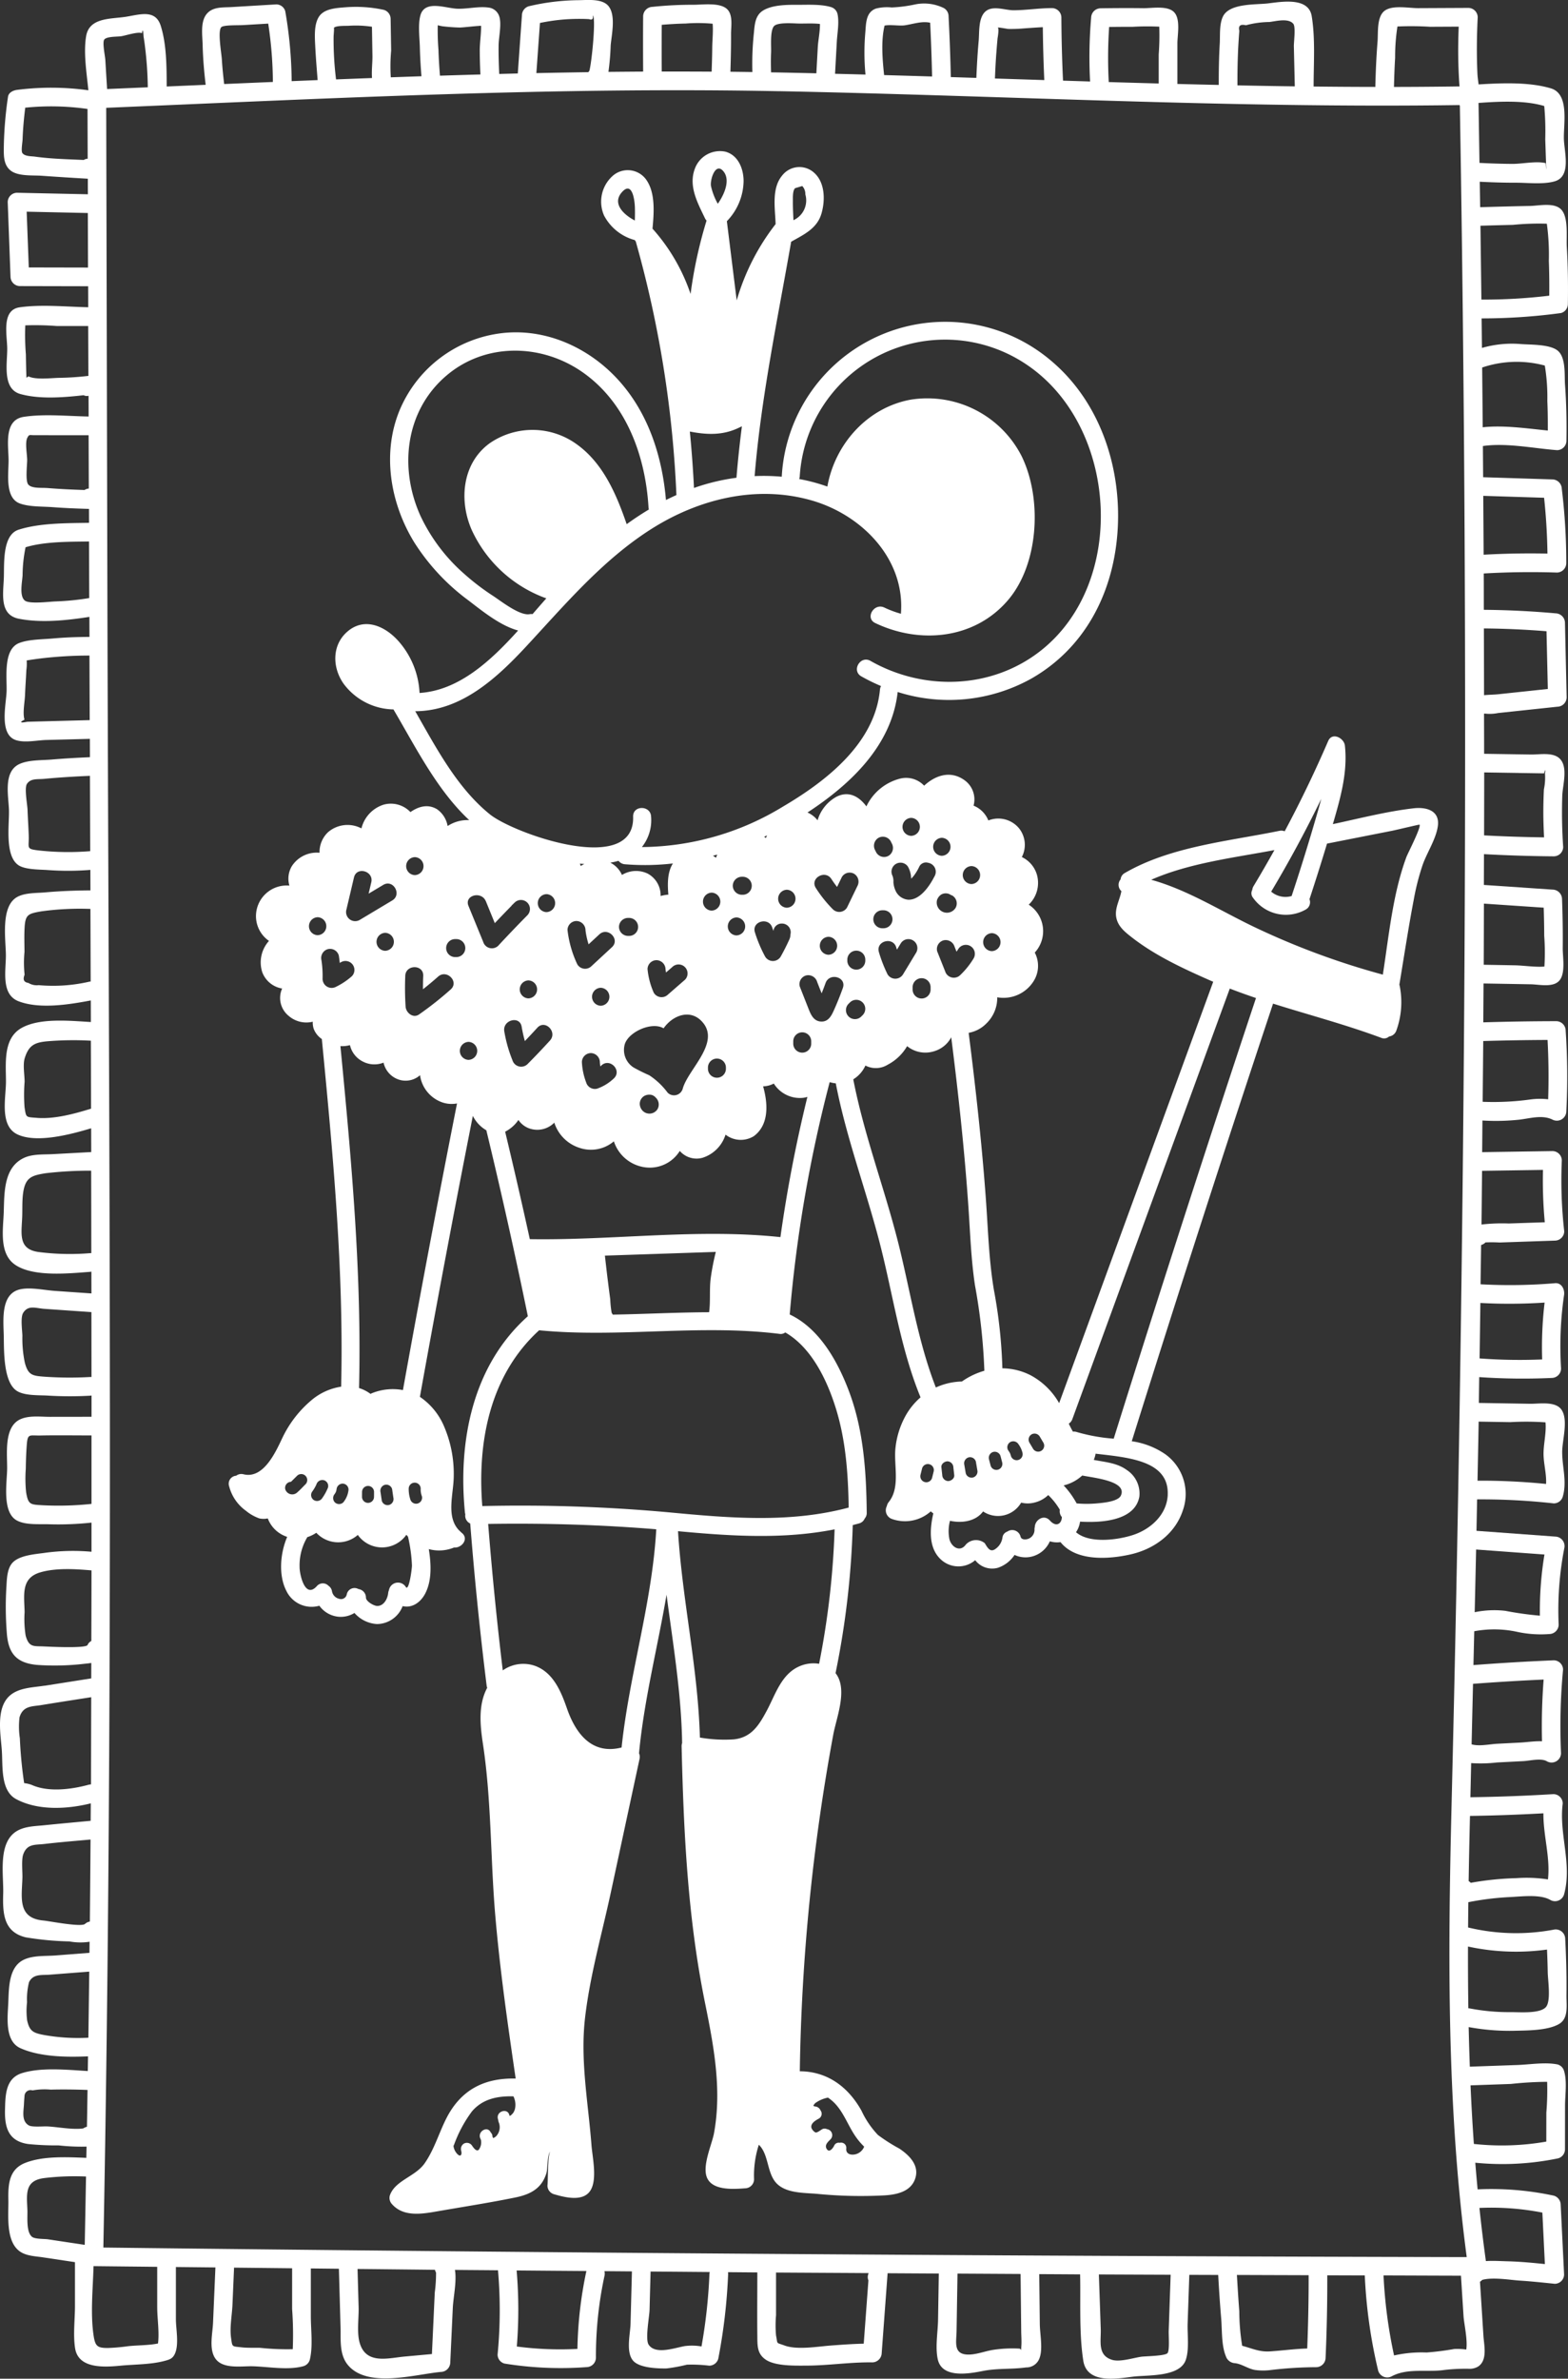 <svg xmlns="http://www.w3.org/2000/svg" width="280.092" height="424.683" viewBox="0 0 280.092 424.683"><rect x="0" y="0" width="280.092" height="424.683" fill="#333333" stroke="none"/><g id="Group_486" data-name="Group 486" transform="translate(-308.953 -1411.169)"><g id="Group_485" data-name="Group 485"><path id="Path_4444" data-name="Path 4444" d="M321.582,304.809a7.876,7.876,0,0,0,2.345,1.313,3.612,3.612,0,0,0,1.5,0,5.466,5.466,0,0,0,3.106,3.163c.119.051.239.093.36.134-1.269,2.937-1.558,6.886-.166,9.6a5,5,0,0,0,5.911,2.691,4.755,4.755,0,0,0,3.46,1.969A4.638,4.638,0,0,0,340.91,323a5.783,5.783,0,0,0,4.017,1.981,4.957,4.957,0,0,0,4.59-3.207c1.5.381,3.126-.466,4.057-2.29,1.166-2.288,1.05-5.19.614-7.884a7,7,0,0,0,4.508-.282c1.4.122,2.708-1.571,1.379-2.622-.1-.076-.176-.161-.265-.242a1.673,1.673,0,0,0-.215-.2c-2.354-2.441-1-6.42-.955-9.516a21.412,21.412,0,0,0-1.692-8.97,11.967,11.967,0,0,0-4.35-5.35q4.516-25.122,9.458-50.164a6.118,6.118,0,0,0,2.411,2.573q3.995,16.536,7.415,33.2c-9.873,8.792-12.488,22.274-11.242,35a1.83,1.83,0,0,0,.071.356,1.538,1.538,0,0,0,.876,1.648q1.139,14.5,2.933,28.93a1.8,1.8,0,0,0,.1.4c-1.63,3.055-1.27,6.666-.754,10.075,1.535,10.144,1.321,20.4,2.2,30.609.834,9.737,2.226,19.414,3.641,29.081-5.534-.13-9.828,1.941-12.477,7.29-1.283,2.592-2.119,5.461-3.79,7.849s-5.284,3.039-6.212,5.734a1.617,1.617,0,0,0,.4,1.564c2.1,2.359,5.485,1.717,8.259,1.235,4.579-.794,9.194-1.509,13.748-2.438,2.681-.546,4.726-1.593,5.559-4.344.261-.864.12-3.367.725-3.882-.525.448-.417,5.189-.537,6.085a1.611,1.611,0,0,0,1.169,1.556c1.861.542,5.138,1.414,6.477-.615,1.31-1.984.388-5.962.219-8.156-.575-7.5-2.015-15.031-1.164-22.571s3.019-15.084,4.616-22.506l5.134-23.86a1.6,1.6,0,0,0-.093-1.014c.9-9.554,3.316-18.873,4.917-28.312,1.15,8.8,2.64,17.561,2.783,26.457,0,.013,0,.025,0,.037a1.6,1.6,0,0,0-.091.578c.363,15.387,1.091,30.574,4.159,45.693,1.565,7.713,3.063,15.488,1.633,23.344-.389,2.136-2.288,6.084-1.152,8.19s4.729,1.82,6.688,1.68a1.632,1.632,0,0,0,1.615-1.6,17.789,17.789,0,0,1,.85-6.177c1.732,1.656,1.441,4.779,2.953,6.646,1.673,2.065,5.093,1.91,7.492,2.125a79.862,79.862,0,0,0,12.069.265c2.258-.143,4.825-.733,5.489-3.23.6-2.256-1.193-3.967-2.892-5.114a31.174,31.174,0,0,1-3.832-2.437,16.158,16.158,0,0,1-2.948-4.344c-2.446-4.375-6.217-7.011-11.012-7.029a358.487,358.487,0,0,1,5.977-60.1c.557-2.983,2.468-7.674.688-10.578a4.438,4.438,0,0,0-.281-.4,152.284,152.284,0,0,0,3.073-26.433c.375-.1.753-.194,1.127-.3a1.492,1.492,0,0,0,1.008-.873,1.471,1.471,0,0,0,.364-1.027c-.074-7.256-.557-14.663-3.109-21.526-1.985-5.337-5.268-11.345-10.648-13.876a245.514,245.514,0,0,1,7.138-41.485,5.27,5.27,0,0,0,1.089.219c1.886,9.768,5.38,18.927,7.856,28.522,2.376,9.212,3.659,18.689,7.285,27.54a12.249,12.249,0,0,0-2.489,2.968,15.067,15.067,0,0,0-1.975,5.935c-.383,3.11.925,7.137-1.214,9.784a1.666,1.666,0,0,0-.345.734,1.634,1.634,0,0,0,.936,2.3,6.922,6.922,0,0,0,6.918-1.366c.144.128.293.252.451.367-.651,2.813-.9,6.3,1.492,8.35a4.608,4.608,0,0,0,5.991,0,3.807,3.807,0,0,0,4.064,1.352,5.774,5.774,0,0,0,2.965-2.292,4.649,4.649,0,0,0,2.894.336,4.785,4.785,0,0,0,3.409-2.765,4.518,4.518,0,0,0,1.913.143c.009.011.013.024.022.035,2.776,3.435,8.593,3.037,12.483,2.158,4.213-.953,7.972-3.663,9.347-7.878a8.739,8.739,0,0,0-3.185-10.037,14.113,14.113,0,0,0-5.946-2.29Q492.033,253.161,505,214.214c6.427,2.029,12.943,3.735,19.3,6.1a1.319,1.319,0,0,0,1.423-.233,1.587,1.587,0,0,0,1.3-1.061,14.911,14.911,0,0,0,.6-7.961,1.6,1.6,0,0,0-.065-.224c.843-5.051,1.608-10.124,2.568-15.153a43.43,43.43,0,0,1,1.588-6.223c.771-2.2,2.364-4.557,2.712-6.881.422-2.833-2.028-3.5-4.325-3.237-4.806.554-9.653,1.81-14.422,2.827.06-.206.121-.409.181-.615,1.27-4.4,2.47-8.78,1.972-13.4-.146-1.356-2.274-2.477-2.986-.828q-3.555,8.227-7.772,16.123a1.6,1.6,0,0,0-.952-.081c-9.131,1.868-19.4,2.781-27.593,7.521a1.459,1.459,0,0,0-.766,1.143,1.509,1.509,0,0,0,.143,2.1c-.281,1.584-1.235,3.044-.912,4.721.309,1.61,1.587,2.608,2.817,3.564,4.2,3.266,9.182,5.559,14.026,7.694.157.069.316.133.473.2q-13.761,37.615-27.524,75.232a12.827,12.827,0,0,0-5.089-4.974,11.315,11.315,0,0,0-5.051-1.244,89.174,89.174,0,0,0-1.5-13.916c-.9-5.295-1.043-10.655-1.426-16-.719-10.024-1.831-20.011-3.095-29.979a5.871,5.871,0,0,0,3.157-1.666,6.365,6.365,0,0,0,1.948-4.678,6.357,6.357,0,0,0,6.438-2.792,5.105,5.105,0,0,0,.265-5.194,5.635,5.635,0,0,0-1.08-8.551,5.371,5.371,0,0,0,1.483-5.278,5.05,5.05,0,0,0-2.715-3.224,4.728,4.728,0,0,0-.5-5.134,4.813,4.813,0,0,0-5.48-1.4,4.767,4.767,0,0,0-2.641-2.644,4.217,4.217,0,0,0-1.63-4.553c-2.523-1.8-5.217-.843-7.2.989a4.417,4.417,0,0,0-4.276-1.266A9.164,9.164,0,0,0,432.357,179c-1.28-1.731-3.13-2.85-5.362-1.711a7.078,7.078,0,0,0-3.36,4.193,4.7,4.7,0,0,0-1.8-1.389c7.7-5.047,15.043-11.953,16.11-21.516a30.241,30.241,0,0,0,23.862-2.385c9.444-5.383,14.452-14.961,15.359-25.583.972-11.393-2.771-23.454-11.641-31.022A29.233,29.233,0,0,0,417.239,120.1c0,.016,0,.028,0,.043a35.987,35.987,0,0,0-4.849-.108c1.151-14.026,4.1-27.977,6.527-41.844,2.276-1.291,4.642-2.349,5.421-5.058.688-2.39.632-5.594-1.39-7.321a3.9,3.9,0,0,0-5.643.566c-1.918,2.29-1.255,5.846-1.169,8.577,0,.028.008.052.01.079a40.411,40.411,0,0,0-6.956,13.632q-.88-7.069-1.759-14.141a10.516,10.516,0,0,0,2.99-7.2c-.016-2.174-.964-4.6-3.264-5.214a4.773,4.773,0,0,0-5.464,3.1c-1.135,3.1.529,6.065,1.831,8.8a1.591,1.591,0,0,0,.28.407,79.984,79.984,0,0,0-2.855,13.1,33.558,33.558,0,0,0-6.8-11.662c.264-2.8.511-6.21-.973-8.517a4.055,4.055,0,0,0-6.264-.79,6.156,6.156,0,0,0-1.41,6.977,8.781,8.781,0,0,0,5.484,4.371,1.264,1.264,0,0,0,.171.239,197.283,197.283,0,0,1,7.263,45.281q-.945.425-1.869.888c-.679-7.926-3.227-15.769-8.742-21.687-5.287-5.674-12.953-9.064-20.755-8.084a22.674,22.674,0,0,0-17.955,13.449c-3.341,7.757-1.857,16.791,2.478,23.857a38.387,38.387,0,0,0,9.641,10.347c2.328,1.768,5.668,4.548,8.925,5.411-4.954,5.488-10.6,10.7-17.606,11.153a15.045,15.045,0,0,0-3.827-9.323c-2.37-2.622-5.99-4.247-9.03-1.662-2.824,2.4-2.752,6.429-.727,9.312a11.331,11.331,0,0,0,8.921,4.611c3.906,6.616,7.744,14.372,13.532,19.762a6.5,6.5,0,0,0-3.857,1.056,4.6,4.6,0,0,0-1.884-2.995c-1.651-1-3.344-.483-4.759.508a4.809,4.809,0,0,0-4.794-1.325,5.918,5.918,0,0,0-3.955,4.235,5.331,5.331,0,0,0-5.962.673,4.873,4.873,0,0,0-1.522,3.677,5.292,5.292,0,0,0-4.948,2.389,4.362,4.362,0,0,0-.435,3.476,5.481,5.481,0,0,0-5.866,4.382,5.377,5.377,0,0,0,2.216,5.49,5.721,5.721,0,0,0-1.2,5.588,4.581,4.581,0,0,0,3.551,2.913,4.111,4.111,0,0,0,1.16,4.877,4.822,4.822,0,0,0,4.312,1.048,3.567,3.567,0,0,0,.156,1.241,3.857,3.857,0,0,0,1.463,1.852c2,20.634,3.938,41.311,3.449,62.065a10.686,10.686,0,0,0-5.314,2.424,20.03,20.03,0,0,0-5.093,6.527c-1.169,2.428-3.35,7.587-7.024,6.692a1.518,1.518,0,0,0-1.32.255,1.433,1.433,0,0,0-1.247,1.919,7.739,7.739,0,0,0,3.059,4.39M454.775,201.632a1.606,1.606,0,0,1-.02,3.21,1.606,1.606,0,0,1,.02-3.21m-35.164-133,1.287-.387a2.066,2.066,0,0,1,.551,1.486,3.872,3.872,0,0,1-2.124,4.614c-.047-1.128-.111-2.26-.1-3.387.006-.6-.072-1.846.387-2.326M390.987,74.4c-1.968-1.025-4.133-3.022-2.284-5.076,1.817-2.018,2.258,1.4,2.3,2.725.024.784.016,1.569-.011,2.351M352.74,300.817a3.466,3.466,0,0,0,.217,1.355,1.071,1.071,0,0,1-2.068.556,5.889,5.889,0,0,1-.29-1.925,1.07,1.07,0,0,1,2.141.013m8.536-76.562a1.606,1.606,0,0,1,.02-3.21,1.606,1.606,0,0,1-.02,3.21m9.5-5.925a24.09,24.09,0,0,0,.574,2.57q1.126-1.176,2.225-2.379c1.395-1.532,3.643.761,2.255,2.285q-1.965,2.159-4.025,4.227a1.629,1.629,0,0,1-2.679-.726,24.408,24.408,0,0,1-1.452-5.143c-.339-2.026,2.761-2.868,3.1-.834m1.22-8.262a1.606,1.606,0,0,1-.02,3.21,1.606,1.606,0,0,1,.02-3.21m3.223-15.4a1.606,1.606,0,0,1-.02,3.21,1.606,1.606,0,0,1,.02-3.21m-16.525,223.3a23.071,23.071,0,0,1,3.2-5.973c1.942-2.28,4.645-2.765,7.415-2.692a3.408,3.408,0,0,1,.307,2.06,2.171,2.171,0,0,1-.367.916c-.074.1-.608.711-.663.416-.252-1.353-2.318-.793-2.068.556a2.83,2.83,0,0,0,.083.31,1.123,1.123,0,0,0,.116.456,2.34,2.34,0,0,1-.41,2.307,1.447,1.447,0,0,1-.4.329,1.3,1.3,0,0,1-.22.1c-.04-.082-.081-.164-.118-.249-.008-.062-.012-.128-.022-.189a.942.942,0,0,0-.3-.57c-.552-1.253-2.4-.179-1.853,1.073.038.088.075.178.112.269a2.24,2.24,0,0,1-.4,1.765c-.44.365-.942-.4-1.175-.724a1.1,1.1,0,0,0-1.462-.392,1.119,1.119,0,0,0-.491,1.275c0,.024,0,.046.011.071.149.581-.087,1.088-.635.583a2.511,2.511,0,0,1-.754-1.5c.028-.065.057-.13.085-.2m29.943-70.945c-5.228,1.335-8.16-2.377-9.746-6.932-1.053-3.025-2.446-6.466-5.735-7.649a6.338,6.338,0,0,0-5.744.819q-1.568-13.048-2.606-26.15c10.049-.16,20.017.134,30.026.954-.74,13.171-4.812,25.862-6.194,38.958m34.333,63.807a1.329,1.329,0,0,1,.326-.365,5.863,5.863,0,0,1,2.128-.917c.024-.007.043-.018.066-.026a8.106,8.106,0,0,1,1.121.917c1.642,1.642,2.41,3.913,3.677,5.819a12.163,12.163,0,0,0,1.679,2.029,2.235,2.235,0,0,1-1.33,1.295c-.828.3-1.979.131-1.863-.97a.93.93,0,0,0-1.174-1.012.872.872,0,0,0-1,.526c-.225.467-.865,1.3-1.319.578-.44-.7.209-1.268.68-1.728a1.076,1.076,0,0,0-.635-1.813.944.944,0,0,0-.945.06c-.249.152-.8.6-1.111.528a1.538,1.538,0,0,1-.73-.845c-.165-.775.747-1.308,1.3-1.609a.986.986,0,0,0,.338-1.472,1.163,1.163,0,0,0-1-.717.961.961,0,0,1-.282-.1c.03-.075.064-.152.076-.173m.946-78.756a6.268,6.268,0,0,0-3.333.371c-3.4,1.359-4.448,5.094-6.031,8.035-1.377,2.556-2.716,4.751-5.867,5.088a25.706,25.706,0,0,1-6.062-.325c-.335-12.373-3.146-24.5-3.908-36.842,9.34.871,18.767,1.495,27.97-.328a147.416,147.416,0,0,1-2.769,24m2.971-45.669c1.8,5.76,2.219,11.782,2.312,17.781-10.5,2.806-21.35,1.865-32.06.855a293.552,293.552,0,0,0-33.386-1.124c-.916-11.493,1.366-23.364,10.151-31.382,14.295,1.384,28.66-1.132,42.938.641a1.327,1.327,0,0,0,1.032-.258c4.707,2.717,7.464,8.525,9.013,13.488m-41.233-27.2,19.812-.665a43.82,43.82,0,0,0-.907,4.662c-.267,1.954-.017,4.153-.291,6.109-5.735.017-11.479.331-17.218.426a1.789,1.789,0,0,0-.192-.329,18.053,18.053,0,0,1-.248-2.38q-.223-1.67-.432-3.345c-.187-1.491-.355-2.983-.525-4.477M417,255.9c-14.9-1.568-29.82.6-44.746.367l-.021,0q-2.109-9.616-4.406-19.19a6.387,6.387,0,0,0,2.373-2.093,3.888,3.888,0,0,0,2.281,1.613,4.26,4.26,0,0,0,4.126-1.133,6.941,6.941,0,0,0,4.541,4.513,6.341,6.341,0,0,0,6.1-1.177,6.806,6.806,0,0,0,5.622,4.645,6.294,6.294,0,0,0,6.152-2.932,3.964,3.964,0,0,0,4.057,1.224,6.289,6.289,0,0,0,4.114-4.134,4.434,4.434,0,0,0,5.06.269c2.748-2.044,2.523-5.818,1.653-8.893a4.249,4.249,0,0,0,1.91-.494,5.5,5.5,0,0,0,5.283,2.541,4.987,4.987,0,0,0,.717-.158A250.2,250.2,0,0,0,417,255.9m-34.823-54.81a14.1,14.1,0,0,0,.556,2.538l1.917-1.777c1.515-1.4,3.773.876,2.255,2.285l-3.672,3.4a1.621,1.621,0,0,1-2.519-.34,19.555,19.555,0,0,1-1.749-6.131,1.616,1.616,0,0,1,1.616-1.6,1.659,1.659,0,0,1,1.6,1.616m-1.014-11.855c.266.019.534.036.8.049-.215.112-.426.236-.633.367-.049-.142-.1-.281-.166-.417m23.536,8.384a1.606,1.606,0,0,1,.02-3.21,1.606,1.606,0,0,1-.02,3.21m.246-9.8c.255-.069.511-.13.764-.2-.081.185-.156.371-.226.56a6.269,6.269,0,0,0-.538-.356m2.313,37.827c0,.07,0,.139,0,.209a1.605,1.605,0,0,1-3.21-.02c0-.07,0-.139,0-.209a1.605,1.605,0,0,1,3.21.02m-4.044-7.956c2.934,3.7-2.786,8.367-3.677,11.741a1.616,1.616,0,0,1-2.687.691,12.906,12.906,0,0,0-3.295-3.116,30.662,30.662,0,0,1-2.8-1.39,3.712,3.712,0,0,1-1.557-4.171c.7-2.2,4.829-4.058,6.927-2.817,1.633-2.363,4.953-3.627,7.085-.937m-8.156,15.343a1.7,1.7,0,0,1-2.677.309,1.827,1.827,0,0,1-.509-1.246,1.642,1.642,0,0,1,.861-1.426,1.875,1.875,0,0,1,1.237-.154,1.47,1.47,0,0,1,.743.469,1.682,1.682,0,0,1,.345,2.049m-6.9-32.514a1.623,1.623,0,0,1,1.615-1.6h.208a1.605,1.605,0,1,1-.02,3.21h-.208a1.632,1.632,0,0,1-1.595-1.615m11.771,9.458q-1.519,1.32-3.036,2.642a1.622,1.622,0,0,1-2.519-.342,13.561,13.561,0,0,1-1.114-4.218,1.615,1.615,0,0,1,1.615-1.595,1.652,1.652,0,0,1,1.6,1.615c.019.2.049.391.083.588l1.12-.974a1.605,1.605,0,1,1,2.255,2.285m-2.953-15.213a7.688,7.688,0,0,0-1.388.24,4.38,4.38,0,0,0-2.316-4,4.832,4.832,0,0,0-4.585.245,4.467,4.467,0,0,0-2.08-2.193,14.043,14.043,0,0,0,1.466-.326,1.587,1.587,0,0,0,1.16.611,43.674,43.674,0,0,0,8.557-.144c-.978,1.527-.984,3.584-.815,5.567m-12.236,29.908c.016.256.046.508.085.759.058-.052.119-.1.175-.155,1.489-1.436,3.745.847,2.255,2.285a8.351,8.351,0,0,1-3,1.844,1.631,1.631,0,0,1-1.968-1.134,11.761,11.761,0,0,1-.755-3.618,1.621,1.621,0,0,1,1.616-1.6,1.644,1.644,0,0,1,1.595,1.616m.162-13.277a1.606,1.606,0,0,1-.02,3.21,1.606,1.606,0,0,1,.02-3.21m24.252-12.558a1.606,1.606,0,0,1-.021,3.21,1.606,1.606,0,0,1,.021-3.21m-.673-5.665a1.622,1.622,0,0,1,1.615-1.595h.179a1.606,1.606,0,0,1-.02,3.212h-.179a1.633,1.633,0,0,1-1.595-1.616m7.056,7.493c.062.2.131.393.2.589a1.488,1.488,0,0,1,1.537-1.324,1.554,1.554,0,0,1,1.509,1.933,2.111,2.111,0,0,1-.189.888q-.711,1.581-1.563,3.091a1.619,1.619,0,0,1-2.772-.017,24.45,24.45,0,0,1-1.824-4.326c-.62-1.98,2.486-2.8,3.1-.834m-1.45-16.229c.174-.082.347-.166.519-.251q-.113.238-.216.481c-.1-.081-.2-.157-.3-.23m4.058,9.456a1.606,1.606,0,0,1-.02,3.21,1.606,1.606,0,0,1,.02-3.21M422.5,221.37a1.605,1.605,0,0,1-3.21-.02l0-.417a1.605,1.605,0,1,1,3.21.02l0,.417m6.683-7.136.209-.208a1.606,1.606,0,1,1,2.256,2.285l-.21.208a1.605,1.605,0,1,1-2.255-2.285m15.181,83.543q-.138.565-.279,1.129a1.071,1.071,0,0,1-2.061-.582l.28-1.129a1.07,1.07,0,1,1,2.06.582m1.543.6-.155-1.384c-.067-.6.553-1.044,1.077-1.063a1.1,1.1,0,0,1,1.063,1.077q.078.693.156,1.384c.067.6-.554,1.043-1.078,1.063a1.1,1.1,0,0,1-1.063-1.077m40.28,3.5c-.136,3.533-2.989,6.133-6.146,7.185-2.707.9-7.836,1.615-10.24-.478a4.509,4.509,0,0,0,.4-.733,4.752,4.752,0,0,0,.323-1.156c4.024.245,9.834-.216,10.592-4.469a5.019,5.019,0,0,0-2.251-4.752c-1.737-1.273-3.848-1.4-5.891-1.8a5.085,5.085,0,0,0,.3-.97c.009-.048.008-.093.013-.14,5.667.681,13.131,1.15,12.895,7.309M513.61,177.656c-.361,1.389-.772,2.772-1.178,4.159q-1.94,6.633-4.118,13.191a3.918,3.918,0,0,1-3.65-.785q4.836-8.091,8.946-16.565M483.234,192.1c6.8-2.99,14.756-3.927,22.008-5.3q-1.807,3.246-3.726,6.434a1.608,1.608,0,0,0-.232.679,1.264,1.264,0,0,0,.152,1.421,7.177,7.177,0,0,0,9.384,2.089,1.479,1.479,0,0,0,.684-1.85q1.628-4.945,3.136-9.928l11.625-2.292c.665-.13,4.863-1.139,4.9-1.094.341.415-2.111,5.143-2.349,5.787-2.445,6.605-3.115,14.014-4.207,20.992a135.721,135.721,0,0,1-23.235-8.632c-5.985-2.89-11.732-6.527-18.141-8.305m-14.082,96.279,28.119-76.854c1.55.6,3.11,1.16,4.679,1.689q-13.058,39.222-25.415,78.67a32.133,32.133,0,0,1-6.576-1.179,1.565,1.565,0,0,0-.706-.076c-.263-.448-.511-.934-.746-1.428a1.606,1.606,0,0,0,.645-.821m1.755,10.081c2.261.446,8.042,1.008,6.918,3.56-.5,1.145-3.463,1.339-4.4,1.425a20.376,20.376,0,0,1-3.513-.006,15.334,15.334,0,0,0-2.32-3.213,7.465,7.465,0,0,0,3.319-1.766m-9.046-7.345a1.084,1.084,0,0,1,1.462.393q.33.558.662,1.116a1.071,1.071,0,0,1-1.855,1.069q-.33-.558-.662-1.117a1.087,1.087,0,0,1,.393-1.461m-3.8,1.369a1.1,1.1,0,0,1,1.462.393,4.306,4.306,0,0,1,.712,1.524,1.071,1.071,0,0,1-2.068.556c-.028-.115-.072-.226-.1-.339l-.008-.025c-.015-.03-.028-.061-.044-.091a3.524,3.524,0,0,0-.348-.556,1.082,1.082,0,0,1,.393-1.462m-3.053,1.769a1.081,1.081,0,0,1,1.311.755l.293,1.125a1.071,1.071,0,0,1-2.068.556l-.293-1.125a1.089,1.089,0,0,1,.756-1.311m5,9.048a4.844,4.844,0,0,0,2.429-.027,5.3,5.3,0,0,0,2.4-1.325,12.038,12.038,0,0,1,2.072,2.625,1.567,1.567,0,0,0,.36,1.3c-.011,1.18-1,1.892-2.131.628-1.065-1.195-2.662-.113-2.7,1.148a1.845,1.845,0,0,0-.054.4,1.716,1.716,0,0,1-1.168,1.732c-.467.151-1.186.153-1.324-.412a1.534,1.534,0,0,0-2.369-.895,1.277,1.277,0,0,0-.865,1.077,2.98,2.98,0,0,1-1.334,2.074c-.914.6-1.383-.378-1.829-1.088a2.474,2.474,0,0,0-3.37.245c-1.063,1.473-2.6.411-2.939-.957a7.291,7.291,0,0,1,.1-3.283c2.253.493,4.662.04,5.913-1.669a4.782,4.782,0,0,0,6.8-1.572m-9.4-8.073a1.076,1.076,0,0,1,1.313.755q.128.757.257,1.514a1.1,1.1,0,0,1-.756,1.311,1.075,1.075,0,0,1-1.311-.755q-.13-.757-.257-1.514a1.1,1.1,0,0,1,.755-1.311m.531-105.574a1.606,1.606,0,0,1-.02,3.21,1.606,1.606,0,0,1,.02-3.21m.4,16.444a14.33,14.33,0,0,1-2.442,3.044,1.629,1.629,0,0,1-2.678-.726q-.706-1.768-1.41-3.536a1.616,1.616,0,0,1,1.134-1.968,1.657,1.657,0,0,1,1.968,1.134q.177.447.356.893c.106-.157.211-.315.311-.48a1.606,1.606,0,0,1,2.761,1.638m-3.813-11.169a1.631,1.631,0,0,1,.562,2.2,1.82,1.82,0,0,1-3.3-1.438,1.9,1.9,0,0,1,.743-.954,1.62,1.62,0,0,1,1.238-.154,1.349,1.349,0,0,1,.46.223,1.639,1.639,0,0,1,.3.125m-1.879-10.322a1.606,1.606,0,0,1-.02,3.21,1.606,1.606,0,0,1,.02-3.21m-5.475-3.56a1.606,1.606,0,0,1-.02,3.21,1.606,1.606,0,0,1,.02-3.21M439.8,189.8a4.371,4.371,0,0,1,.538,1.888c0,.011.012.1.028.209a6.611,6.611,0,0,0,.46-.512,8.929,8.929,0,0,0,.945-1.561,1.332,1.332,0,0,1,1.625-.751,1.621,1.621,0,0,1,1.086,2.488c-.847,1.674-2.546,4.157-4.628,4.1a2.706,2.706,0,0,1-2.3-1.632,4.36,4.36,0,0,1-.372-1.487,2.779,2.779,0,0,0-.16-1.143,1.606,1.606,0,0,1,2.782-1.6m.81,21.47a1.605,1.605,0,0,1,3.21.021c0,.138,0,.278,0,.416a1.605,1.605,0,1,1-3.21-.02c0-.138,0-.278,0-.417M438.9,208.99a1.618,1.618,0,0,1-2.772-.018,25.323,25.323,0,0,1-1.539-3.957c-.582-1.991,2.523-2.813,3.1-.834.039.134.083.265.125.4l.688-1.136a1.606,1.606,0,0,1,2.762,1.637q-1.18,1.957-2.364,3.908M434.5,184.624a1.618,1.618,0,0,1,2.194.59l.208.417a1.644,1.644,0,0,1-.589,2.192,1.617,1.617,0,0,1-2.192-.59c-.071-.138-.139-.278-.21-.417a1.644,1.644,0,0,1,.59-2.192m.709,12.924h.208a1.605,1.605,0,1,1-.02,3.21h-.208a1.605,1.605,0,1,1,.02-3.21m.964,27.564a8.629,8.629,0,0,0,3.457-3.307,5.155,5.155,0,0,0,4.744.934,5.082,5.082,0,0,0,3.135-2.516c1.278,10.089,2.378,20.2,3.074,30.347.319,4.653.47,9.322,1.169,13.939a105.114,105.114,0,0,1,1.676,15.251,13.325,13.325,0,0,0-4.012,1.917,11.817,11.817,0,0,0-4.654,1.07c-3.348-8.587-4.62-17.726-6.921-26.616-2.474-9.553-5.94-18.676-7.831-28.4a5.582,5.582,0,0,0,2.17-2.462,4.028,4.028,0,0,0,3.994-.158m-4.015-18.739c0,.06,0,.119,0,.179a1.605,1.605,0,1,1-3.21-.02c0-.06,0-.119,0-.179a1.605,1.605,0,0,1,3.21.02m-6.05-14.4c.315.49.653.957,1.008,1.409q.43-.888.86-1.777a1.618,1.618,0,0,1,2.2-.562,1.649,1.649,0,0,1,.562,2.2l-1.849,3.823a1.619,1.619,0,0,1-2.523.309,22.663,22.663,0,0,1-3.04-3.8c-1.118-1.747,1.673-3.336,2.782-1.6m-.535,13.517a1.606,1.606,0,0,1,.02-3.21,1.606,1.606,0,0,1-.02,3.21m-2.024,4.825q.4,1.032.811,2.062c.243-.609.479-1.218.7-1.835.69-1.937,3.785-1.078,3.091.873q-.683,1.915-1.508,3.771c-.445,1-.974,2.238-2.285,2.231-1.4-.009-1.915-1.2-2.352-2.314l-1.557-3.954a1.615,1.615,0,0,1,1.134-1.966,1.656,1.656,0,0,1,1.968,1.133m-16.7-144.652c1.215,1.537.157,4.048-1.041,5.749a11.623,11.623,0,0,1-1.216-3.159c-.2-1.132.815-4.416,2.256-2.59m2.7,45.745c.146-.071.342-.161.566-.265-.391,3.056-.724,6.118-.97,9.182a37.634,37.634,0,0,0-7.436,1.769c-.052.018-.1.039-.154.058q-.246-5.052-.741-10.077c2.985.581,5.859.721,8.733-.666M365.7,141.441a42.446,42.446,0,0,1-5.213-3.979,31.645,31.645,0,0,1-7.777-10.309c-3.847-8.481-2.765-18.662,4.5-24.953,6.98-6.048,17.088-5.874,24.468-.7,7.8,5.472,11.209,14.923,11.759,24.115a1.74,1.74,0,0,0,.065.38c-1.359.815-2.68,1.692-3.967,2.621-1.815-5.28-4.157-10.775-8.774-14.157a13.464,13.464,0,0,0-15.695-.292c-4.931,3.577-5.529,10.247-3.191,15.525a23.362,23.362,0,0,0,13.306,12.169c-.8.9-1.625,1.849-2.461,2.812a1.668,1.668,0,0,0-.521.01c-1.766.321-5.1-2.328-6.5-3.241m-13.937,20.569c8.19-.029,14.526-5.861,19.873-11.62,6.877-7.409,13.533-15.3,22.125-20.8,8.5-5.446,18.859-8.045,28.763-5.229,9.031,2.568,16.783,10.481,16,20.248a18.562,18.562,0,0,1-2.955-1.106c-1.853-.887-3.5,1.87-1.638,2.761,7.964,3.808,17.737,2.9,23.7-4.062,5.578-6.5,6.152-18.253,2.421-25.8a18.91,18.91,0,0,0-19.788-10.016c-7.756,1.42-13.533,7.942-14.879,15.515a31.659,31.659,0,0,0-5.036-1.345,1.756,1.756,0,0,0,.1-.441,26.013,26.013,0,0,1,40.849-19.77c15.964,11.063,17.665,38.629,2.24,50.827-8.74,6.911-20.9,7.286-30.457,1.847-1.8-1.023-3.435,1.738-1.637,2.762a32.316,32.316,0,0,0,3.527,1.731,1.708,1.708,0,0,0-.193.655c-.891,9.58-9.617,16.339-17.311,20.861a48.965,48.965,0,0,1-25.212,7.233,7.688,7.688,0,0,0,1.643-5.415c-.062-2.06-3.272-2.09-3.21-.02.321,10.725-21.307,3.043-25.578-.4-5.878-4.739-9.6-11.882-13.345-18.42m12.616,33.923,1.6,3.916q1.453-1.536,2.934-3.046a1.844,1.844,0,0,1,.182-.215l.454-.439a1.606,1.606,0,0,1,2.256,2.285q-2.66,2.688-5.23,5.462a1.627,1.627,0,0,1-2.679-.726l-2.623-6.4c-.783-1.913,2.329-2.717,3.1-.834m-5.469,6.759h.208a1.605,1.605,0,1,1-.02,3.211h-.209a1.605,1.605,0,1,1,.021-3.21m-7.2-14.633a1.606,1.606,0,0,1-.02,3.21,1.606,1.606,0,0,1,.02-3.21m-1.722,21.185c.088-2.063,3.3-2.046,3.21.02-.035.794-.046,1.589-.044,2.383q1.382-1.084,2.7-2.255c1.538-1.373,3.8.906,2.255,2.285a60.258,60.258,0,0,1-5.652,4.466c-1.077.753-2.336-.3-2.407-1.4a51.254,51.254,0,0,1-.058-5.5m-10.524-11.779q.681-2.892,1.361-5.784c.473-2.014,3.562-1.136,3.09.873q-.238,1.011-.476,2.025l2.619-1.565c1.78-1.064,3.373,1.724,1.6,2.782l-5.849,3.5a1.625,1.625,0,0,1-2.347-1.828m6.929,7.315a1.606,1.606,0,0,1,.02-3.21,1.606,1.606,0,0,1-.02,3.21m-12.068-2.786a1.606,1.606,0,0,1,.02-3.21,1.606,1.606,0,0,1-.02,3.21m.889,7.809a18.242,18.242,0,0,0-.2-3.348,1.643,1.643,0,0,1,1.134-1.968,1.619,1.619,0,0,1,1.968,1.134c.072.446.128.892.177,1.339a1.6,1.6,0,0,1,2.161,2.353,12.628,12.628,0,0,1-2.831,1.891,1.624,1.624,0,0,1-2.406-1.4M338.4,221.8a5.28,5.28,0,0,0,1.706-.175,4.351,4.351,0,0,0,2.209,2.882,4.466,4.466,0,0,0,3.79.242,4.119,4.119,0,0,0,2.117,2.771,3.889,3.889,0,0,0,4.4-.525,6.017,6.017,0,0,0,4.029,4.869,5.22,5.22,0,0,0,2.579.171q-5.05,25.545-9.662,51.173a9.938,9.938,0,0,0-5.51.548,1.848,1.848,0,0,0-.275.136,6.826,6.826,0,0,0-2.056-1.044c.5-20.412-1.362-40.752-3.325-61.048m8.7,81.916a1.073,1.073,0,0,1-1.311-.756q-.113-.758-.224-1.518a1.1,1.1,0,0,1,.756-1.312,1.074,1.074,0,0,1,1.311.756l.223,1.518a1.1,1.1,0,0,1-.755,1.313m-2.694-2.317c0,.294,0,.589-.006.883a1.07,1.07,0,0,1-2.141-.013q0-.442.006-.883a1.07,1.07,0,0,1,2.141.014m-6.893.149c.009-.017.074-.165.081-.169.025-.069.049-.137.069-.208.012-.048.07-.436.045-.2a1.1,1.1,0,0,1,1.077-1.063,1.074,1.074,0,0,1,1.064,1.077,4.2,4.2,0,0,1-.938,2.269,1.083,1.083,0,0,1-1.514-.01,1.1,1.1,0,0,1,.01-1.514c-.133.166.087-.151.107-.187m-4.2-.142a8.023,8.023,0,0,0,.479-.732c.069-.118.133-.237.194-.358.035-.07.069-.139.1-.21.054-.12.064-.142.03-.065a1.1,1.1,0,0,1,1.321-.739,1.073,1.073,0,0,1,.739,1.322,9.082,9.082,0,0,1-1.024,1.874,1.1,1.1,0,0,1-1.466.375,1.074,1.074,0,0,1-.375-1.466m.777,7.279a5.33,5.33,0,0,0,7.416.388,5.316,5.316,0,0,0,8.674-.027c.1.111.19.226.291.331a27.864,27.864,0,0,1,.706,5.135c.017.5-.539,4.8-1.11,3.831a1.64,1.64,0,0,0-3,.6,1.73,1.73,0,0,0-.136.508c-.1,1.018-.791,2.342-1.987,2.3-.585-.022-1.97-.8-1.984-1.48a1.536,1.536,0,0,0-1.341-1.534,1.412,1.412,0,0,0-2.093.987,1.036,1.036,0,0,1-1.325.757,1.677,1.677,0,0,1-1.318-1.416,1.444,1.444,0,0,0-.611-.911,1.405,1.405,0,0,0-2.095.07c-2.146,2.361-3.09-2.234-3.068-3.407a9.768,9.768,0,0,1,1.306-5.223c.027-.043.042-.085.065-.128a6.1,6.1,0,0,0,1.607-.778m-4.774-9.065a1.041,1.041,0,0,1,.254-.033l.29-.287q.381-.378.761-.754a1.07,1.07,0,1,1,1.5,1.523c-.457.454-.9.947-1.388,1.366a1.306,1.306,0,0,1-2.177-.5,1.083,1.083,0,0,1,.756-1.311" transform="translate(31.361 1376.136)" fill="#fff"></path><path id="Path_4445" data-name="Path 4445" d="M290.045,338.951c-1.986.314-4.439.333-6.076,1.665-2.689,2.19-1.77,6.9-1.559,9.845.206,2.847-.278,7.224,2.574,8.748,3.9,2.083,9.14,1.8,13.321.751-.006,1.039-.016,2.078-.021,3.116-2.762.261-5.526.509-8.286.792-1.595.163-3.407.176-4.839,1-3.525,2.035-2.4,7.835-2.5,11.207-.106,3.536.062,6.861,4.039,7.808a54.519,54.519,0,0,0,7.793.728,10.859,10.859,0,0,0,3.6.057q-.012.988-.025,1.978l-6.064.469c-1.815.139-3.969-.038-5.648.754-2.719,1.282-2.673,5.01-2.78,7.584-.107,2.6-.714,6.922,2.157,8.214,3.508,1.579,8.305,1.621,12.081,1.46q-.022,1.311-.043,2.622c-3.732-.217-8.269-.7-11.737.367-2.967.917-2.982,3.928-3.05,6.556-.084,3.219.648,5.606,4.14,6.109a50.049,50.049,0,0,0,5.448.244,36.1,36.1,0,0,0,4.976.216q-.018,1-.038,2.007c-.007,0-.013,0-.021,0-3.387-.126-7.714-.373-10.936.917-2.881,1.154-3.021,3.863-2.968,6.6.049,2.633-.512,7.227,1.936,9.107,1.182.906,2.839.928,4.259,1.143l5.7.856,0,7.841c0,2.389-.349,5.177.026,7.537.592,3.716,5.274,3.376,8.164,3.1,2.5-.236,5.358-.194,7.778-.839.9-.239,1.486-.382,1.9-1.322.744-1.677.164-4.375.163-6.165q0-4.644,0-9.285l7.059.075q-.212,4.959-.426,9.919c-.082,1.906-.79,4.753.474,6.427,1.382,1.831,4.611,1.25,6.6,1.3,2.834.078,6.305.743,9.052-.011a1.665,1.665,0,0,0,1.165-1.165c.58-2.429.179-5.278.179-7.768q0-4.261,0-8.521l5.013.055q.147,5.187.291,10.374c.064,2.29-.249,4.944,1.333,6.83,3.513,4.186,12.023,1.635,16.6,1.217a1.716,1.716,0,0,0,1.669-1.669l.452-9.743c.09-1.932.734-4.745.382-6.8,2.564.025,5.127.04,7.692.064a82.05,82.05,0,0,1-.07,15.044,1.663,1.663,0,0,0,1.225,1.609,62.929,62.929,0,0,0,14.671.636,1.7,1.7,0,0,0,1.669-1.669,67.894,67.894,0,0,1,1.534-14.652,1.7,1.7,0,0,0-.017-.811l4.913.04q-.123,4.672-.247,9.345c-.048,1.82-.865,5.041.441,6.581,1.127,1.328,4.4,1.426,6.01,1.4a29.873,29.873,0,0,0,3.608-.668,26.286,26.286,0,0,1,4,.176,1.688,1.688,0,0,0,1.609-1.226,100.882,100.882,0,0,0,1.762-15.089,1.769,1.769,0,0,0-.023-.376c1.747.012,3.494.03,5.241.043,0,3.758-.04,7.518,0,11.275.019,1.726-.075,3.224,1.492,4.292,1.729,1.179,5.234,1.075,7.255,1.071,3.944-.008,7.849-.641,11.8-.578a1.706,1.706,0,0,0,1.669-1.669q.526-7.11,1.053-14.219a.219.219,0,0,0,0-.027q4.573.029,9.147.054-.067,4.131-.134,8.264c-.036,2.226-.533,4.881-.047,7.059.761,3.418,5.523,2.572,8.072,2.07,2.583-.509,5.147-.271,7.7-.632a2.485,2.485,0,0,0,2.421-1.72c.6-1.659.05-4.258.03-6.034l-.1-8.9q3.649.018,7.3.043c.113,5.055-.2,10.431.563,15.385.636,4.126,5.708,3.289,8.793,2.887,2.641-.345,8.489.124,9.533-3.042.633-1.92.251-4.506.319-6.5q.15-4.322.3-8.645,2.579.01,5.157.017c.145,2.591.316,5.181.534,7.768.174,2.072.026,4.816.843,6.755a1.79,1.79,0,0,0,1.609,1.226c1.217.129,2.369,1.018,3.609,1.217a10.624,10.624,0,0,0,2.583.033,70.744,70.744,0,0,1,8.339-.533,1.7,1.7,0,0,0,1.669-1.669q.325-7.364.3-14.733,3.351.012,6.7.022a90.243,90.243,0,0,0,2.39,16.992,1.688,1.688,0,0,0,2.451,1c2.87-1.51,6.344-.655,9.455-1.125a33.268,33.268,0,0,1,4.385-.2,2.88,2.88,0,0,0,1.615-.434c1.665-1.172,1-3.791.9-5.432l-.617-9.68a1.639,1.639,0,0,0,.391-.322c1.875-.539,5.04.016,6.675.12,2.1.134,4.195.357,6.288.574a1.676,1.676,0,0,0,1.669-1.669q-.3-6.227-.609-12.453A1.7,1.7,0,0,0,559.649,430a53.191,53.191,0,0,0-13.615-1.126q-.224-2.377-.416-4.756a49.067,49.067,0,0,0,14.8-.78,1.685,1.685,0,0,0,1.225-1.61l.01-7.767c0-1.9.391-4.384-.177-6.223a1.669,1.669,0,0,0-1.165-1.166c-2.254-.447-4.888.021-7.182.1l-8.487.3q-.126-3.533-.206-7.07a40.286,40.286,0,0,0,8.019.662c2.324-.062,6.128-.01,8.166-1.238,1.695-1.023,1.262-3.344,1.284-5.071.043-3.378-.045-6.752-.224-10.126a1.7,1.7,0,0,0-2.113-1.609,36.558,36.558,0,0,1-15.235-.4q.017-2.257.045-4.514a50.862,50.862,0,0,1,7.422-.915c1.995-.088,5.43-.553,7.228.518a1.686,1.686,0,0,0,2.452-1c1.486-5.442-.945-10.75-.242-16.225a1.675,1.675,0,0,0-1.669-1.67q-7.406.453-14.824.551.069-3.046.138-6.092a25.2,25.2,0,0,0,4.62-.112l4.718-.243c1.137-.058,3.182-.584,4.2.037a1.683,1.683,0,0,0,2.511-1.442,108.26,108.26,0,0,1,.365-14.921,1.678,1.678,0,0,0-1.669-1.669q-7.177.3-14.339.851.071-3.021.143-6.042a19.44,19.44,0,0,1,7.405.052,20.107,20.107,0,0,0,6.005.448,1.7,1.7,0,0,0,1.669-1.669,57.965,57.965,0,0,1,1-13.617,1.7,1.7,0,0,0-1.609-2.113l-14.069-1.03c.039-1.871.072-3.742.11-5.613a117.081,117.081,0,0,1,13.7.716,1.676,1.676,0,0,0,1.609-1.226c.769-2.69-.109-5.222-.112-7.949,0-2.061,1.134-5.7-.113-7.536-1.083-1.6-4.022-1.048-5.622-1.075l-9.15-.151c.025-1.536.042-3.073.065-4.609a113.673,113.673,0,0,0,12.951.149,1.687,1.687,0,0,0,1.669-1.669,63.7,63.7,0,0,1,.537-13.133c.144-.971-.412-2.215-1.609-2.113a95.847,95.847,0,0,1-13.309.193c.031-2.336.071-4.674.1-7.01a1.72,1.72,0,0,0,.78-.464,24.25,24.25,0,0,1,2.506.016l3.3-.112,6.592-.224a1.68,1.68,0,0,0,1.669-1.669,81.431,81.431,0,0,1-.431-12.647,1.685,1.685,0,0,0-1.669-1.669l-12.561.19q.027-2.825.049-5.649a39.793,39.793,0,0,0,6.494-.139c1.926-.21,4.122-.925,5.979-.042a1.693,1.693,0,0,0,2.512-1.441,121.934,121.934,0,0,0-.117-14.444,1.7,1.7,0,0,0-1.669-1.669q-6.523.013-13.045.208.024-3.471.046-6.94l8.452.147c1.477.026,3.989.637,5.107-.681s.57-4.225.587-5.787c.033-2.923-.018-5.844-.125-8.766a1.712,1.712,0,0,0-1.669-1.669l-12.293-.833q.008-2.751.018-5.5,6.237.34,12.479.391a1.684,1.684,0,0,0,1.669-1.669,90.472,90.472,0,0,1-.162-9.138c.066-1.849.993-4.832-.262-6.423-1.161-1.471-3.7-.921-5.342-.947l-8.355-.13c0-2.368-.012-4.738-.016-7.105.02-.025.034-.056.053-.083a7.539,7.539,0,0,0,2.459-.089l3.525-.375,7.051-.75a1.7,1.7,0,0,0,1.669-1.669q-.152-6.668-.3-13.336a1.713,1.713,0,0,0-1.669-1.669q-6.405-.575-12.826-.629c-.009-2.111,0-4.223-.015-6.334,0-.051,0-.1,0-.153q6.537-.374,13.073-.164a1.691,1.691,0,0,0,1.669-1.669,108.347,108.347,0,0,0-.8-13.292,1.718,1.718,0,0,0-1.669-1.669L547.02,123.2q-.02-2.783-.042-5.566c4.208-.611,9.067.419,13.254.736A1.689,1.689,0,0,0,561.9,116.7c.059-3.352-.008-6.7-.253-10.044-.128-1.735.215-4.962-1.42-6.142-1.453-1.048-4.661-.96-6.413-1.083a19.331,19.331,0,0,0-7.006.685q-.029-2.636-.061-5.271a105.309,105.309,0,0,0,14.185-.957,1.676,1.676,0,0,0,1.225-1.609c.056-3.413.009-6.822-.194-10.229-.1-1.755.316-5.105-.92-6.559-1.209-1.423-4.039-.754-5.623-.724-2.978.056-5.955.137-8.931.224-.021-1.516-.048-3.031-.072-4.545,2.153.107,4.306.179,6.464.174,2.082-.006,4.9.344,6.934-.252,2.978-.871,1.715-5.17,1.633-7.486-.1-2.714,1.049-8.105-2.335-9.111-3.841-1.142-8.672-.96-12.9-.7-.088-.664-.184-1.308-.21-1.871-.158-3.373-.122-6.748.048-10.12a1.687,1.687,0,0,0-1.669-1.669l-8.979.043c-1.644.008-4.595-.608-6.007.489-1.4,1.086-1.111,3.917-1.233,5.433-.218,2.71-.336,5.424-.4,8.142q-5.512-.007-11.024-.071c0-4.134.318-8.565-.339-12.563-.56-3.406-5.271-2.586-7.766-2.281-2.215.27-6.943-.066-8.1,2.363-.665,1.4-.476,3.334-.563,4.842-.143,2.452-.184,4.9-.174,7.357q-3.7-.081-7.391-.176,0-3.617,0-7.236c0-1.516.611-4.389-.623-5.61-1.2-1.182-3.957-.662-5.442-.681-2.56-.033-5.119-.021-7.678.018A1.711,1.711,0,0,0,477,41.149a81.6,81.6,0,0,0-.19,11.4q-2.419-.074-4.835-.151-.265-5.638-.294-11.282a1.693,1.693,0,0,0-1.669-1.669c-2.3,0-4.583.378-6.881.385-1.5.006-3.725-.928-5.02.225-1.278,1.138-1.066,3.672-1.2,5.219-.2,2.206-.325,4.417-.417,6.63q-2.281-.072-4.562-.145-.12-5.436-.4-10.866a1.683,1.683,0,0,0-.827-1.441,8,8,0,0,0-5.139-.666,24.746,24.746,0,0,1-4.2.545,7.927,7.927,0,0,0-2.816.2c-1.837.666-1.753,2.709-1.9,4.368a41.753,41.753,0,0,0,.04,7.412q-2.717-.074-5.437-.139.157-2.864.315-5.728c.085-1.565.469-3.479.108-5.02a1.675,1.675,0,0,0-1.165-1.166c-1.861-.556-4.28-.383-6.214-.4-1.8-.012-4.28.042-5.869,1-1.536.928-1.532,2.706-1.7,4.3a51.585,51.585,0,0,0-.24,6.7c-1.309-.018-2.618-.037-3.927-.051.075-2.244.121-4.488.112-6.734-.005-1.439.442-3.658-.931-4.631-1.4-1-4.226-.585-5.841-.593a68.338,68.338,0,0,0-7.257.372,1.711,1.711,0,0,0-1.67,1.669c-.028,3.3-.022,6.594,0,9.89q-3.1.019-6.2.051a45.94,45.94,0,0,0,.4-4.735c.171-1.929.924-5.205-.313-6.91-1.1-1.516-3.862-1.161-5.493-1.154a40.1,40.1,0,0,0-8.822,1.083,1.707,1.707,0,0,0-1.226,1.609q-.369,5.2-.739,10.393-1.659.039-3.316.083c-.082-1.719-.131-3.439-.109-5.161.02-1.465.614-3.925.054-5.281a2.277,2.277,0,0,0-1.937-1.418c-1.736-.235-3.767.288-5.556.212-2.068-.088-5.784-1.626-6.542,1.227-.443,1.661-.13,3.981-.089,5.684.042,1.719.148,3.435.285,5.149q-2.737.091-5.475.188a30.983,30.983,0,0,1,.064-4.762q-.047-2.835-.093-5.673a1.693,1.693,0,0,0-1.226-1.609,23.624,23.624,0,0,0-6.688-.47c-1.622.138-3.923.191-4.895,1.7-.9,1.4-.742,3.6-.663,5.186.1,2.043.271,4.085.432,6.125q-2.319.093-4.639.19a76.246,76.246,0,0,0-1.144-12.478,1.67,1.67,0,0,0-1.609-1.226l-7.945.474c-1.609.1-3.448-.1-4.535,1.3s-.711,3.741-.672,5.389c.058,2.408.256,4.8.544,7.193l-6.963.3c-.009-3.527-.022-7.566-1.069-10.849-.966-3.035-3.848-1.949-6.348-1.578-2.662.394-6.411.125-6.972,3.436-.5,2.976.085,6.513.4,9.668a48.213,48.213,0,0,0-12.747-.07c-.656.084-1.5.453-1.609,1.225a68.429,68.429,0,0,0-.748,8.836c-.013,1.5-.115,3.249,1.178,4.309,1.328,1.091,3.969.85,5.56.961q4.133.292,8.269.529,0,1.389.009,2.778l-12.651-.273a1.684,1.684,0,0,0-1.669,1.669q.251,6.663.5,13.325a1.7,1.7,0,0,0,1.669,1.669l12.2.027q.007,1.874.011,3.75c-4-.081-8.335-.533-12.232.01-3.317.463-2.255,4.932-2.236,7.372.02,2.632-.928,7.2,2.35,8.111,3.407.952,7.656.626,11.288.214a1.317,1.317,0,0,0,.89.1l.013,3.7c-3.788-.061-7.9-.5-11.591.062-3.567.54-2.746,5-2.709,7.65.034,2.326-.754,6.812,2.025,7.818,1.715.62,4.034.52,5.851.656,2.16.161,4.322.253,6.485.311q.005,1.241.01,2.483c-4.075.072-8.785.021-12.573,1.227-2.98.948-2.542,6.18-2.648,8.7-.119,2.868-.781,6.521,2.7,7.2,4.018.784,8.521.294,12.586-.332q.007,1.787.015,3.573c-2.189.011-4.372.084-6.555.283-1.779.163-4.347.14-6.037.824-2.885,1.168-2.115,6.239-2.217,8.694-.1,2.346-1.362,7.64,1.678,8.629,1.6.52,3.769.016,5.429-.028l7.773-.2q.007,1.637.012,3.273c-2.28.1-4.558.228-6.831.42-1.777.151-4.009.04-5.678.763-3.023,1.308-2.044,5.647-1.956,8.214.086,2.533-.8,8.123,1.652,9.856,1.219.863,3.949.79,5.325.9a49.534,49.534,0,0,0,7.563-.031q.007,1.829.014,3.658c-2.7.019-5.394.117-8.085.358-1.524.137-3.58.04-4.986.814-3.037,1.669-2.045,7.614-2.032,10.416.013,2.7-.927,7,2.283,8.217,3.739,1.423,8.956.591,12.883-.154q.005,1.926.011,3.853c-3.745-.217-9.04-.771-12.322,1.027-3.422,1.874-2.833,6.385-2.842,9.653-.007,2.851-1.191,7.858,2.056,9.386,3.409,1.6,9.4.033,13.162-1.094q.005,2.122.012,4.244l-6.866.371c-1.586.087-3.49-.047-4.992.6-3.817,1.644-3.654,6.314-3.768,9.783-.1,2.979-.888,7.372,2.038,9.368,3.286,2.243,9.726,1.525,13.417,1.26a1.984,1.984,0,0,0,.2-.035q0,1.945.007,3.891l-6.514-.451c-1.87-.129-4.315-.685-6.167-.294-3.578.756-3.04,5.486-2.978,8.312.055,2.554-.116,8.308,2.363,9.851,1.413.879,3.966.724,5.521.824a65.33,65.33,0,0,0,7.564.015,1.808,1.808,0,0,0,.229-.035q0,1.9,0,3.8l-7.428.01c-1.683,0-3.723-.292-5.313.446-2.959,1.372-2.3,6.223-2.332,8.839-.033,2.515-.961,7.839,1.8,9.253,1.581.81,3.948.581,5.667.642a55.784,55.784,0,0,0,7.6-.293q0,2.6,0,5.2a36.861,36.861,0,0,0-8.372.2c-1.63.23-4.323.406-5.622,1.642-1.181,1.124-1.12,3.318-1.225,4.762a58.3,58.3,0,0,0,.084,7.764c.231,3.725,1.667,5.515,5.465,5.84a45.31,45.31,0,0,0,8.363-.2c.438-.045.864-.085,1.268-.155q0,1.377-.007,2.757l-8.331,1.314m7.876,17.67c-3.017.822-7.184,1.387-10.181.029a6.091,6.091,0,0,0-1.347-.318q-.283-1.874-.467-3.761-.209-2.107-.3-4.226a14.2,14.2,0,0,1-.06-3.762c.63-2.092,2.26-1.913,3.885-2.179,2.971-.488,5.947-.945,8.921-1.41q-.02,7.516-.036,15.032c0,.178,0,.356,0,.534a1.861,1.861,0,0,0-.407.062M421.238,54.278c40.522.8,81.018,3.07,121.559,2.479a1.469,1.469,0,0,0,.066.133c1.724,101.2.99,202.37-1.486,303.547-.659,26.893-.835,53.822,2.712,80.533q-121.773-.254-243.539-1.708c1.928-99.557.955-199.143.711-298.713q-.1-41.652-.2-83.3c40.064-1.686,80.068-3.755,120.18-2.965m-123.966,327.2c-.693.617-6.428-.512-7.384-.6-4.7-.4-3.915-4.076-3.8-7.6.035-1.035-.2-3.231.142-4.2.7-1.965,2.135-1.678,3.765-1.87,2.745-.324,5.508-.542,8.263-.794q-.051,7.324-.121,14.648a1.667,1.667,0,0,0-.867.416m-7.449,19.807c-1.865-.357-2.467-.723-2.886-2.574a13.275,13.275,0,0,1-.019-3.251,12.433,12.433,0,0,1,.352-3.581c.742-1.514,2.26-1.228,3.588-1.33l7.173-.554q-.076,5.9-.158,11.8a34.515,34.515,0,0,1-8.049-.508m.633,16.339c-.657-.021-2.625.158-3.206-.167-1.361-.764-.948-2.533-.887-3.753q.032-.732.1-1.461a1.089,1.089,0,0,1,1.433-1.043,12.226,12.226,0,0,1,3.25-.139c2.194-.058,4.385-.024,6.576.056-.036,2.19-.067,4.379-.106,6.569a2.407,2.407,0,0,0-.274.1l-.132.056a1.775,1.775,0,0,0-.26.145c-1.937.278-4.762-.3-6.494-.361M287.8,437.338c-1.064-.857-.772-3.537-.817-4.745-.106-2.84-.552-5.277,2.994-5.732a45.292,45.292,0,0,1,7.477-.276q-.113,6.1-.229,12.2c-.008,0-.013,0-.023-.006l-6.53-.982c-.648-.1-2.323-.015-2.872-.456m22.374,12.683c0,1.88.4,4.378.136,6.368-1.715.348-3.666.3-5.343.483a33.853,33.853,0,0,1-3.627.319c-1.824,0-2.24-.3-2.524-2.162-.6-3.925-.133-8.365-.019-12.45,3.792.046,7.583.08,11.374.124l0,7.318m24.1.257a62.215,62.215,0,0,1,.112,7.128,45.651,45.651,0,0,1-5.839-.244c-1.1-.029-2.238.037-3.33-.09-1.728-.2-1.614.01-1.853-1.71-.26-1.863.173-4.033.254-5.915q.142-3.3.283-6.6l10.371.112q0,3.658,0,7.315m12.056,5.952c-.521-1.859-.122-4.377-.176-6.309q-.1-3.417-.191-6.833c4.607.046,9.214.1,13.822.148a1.935,1.935,0,0,0,.2.5,25.965,25.965,0,0,1-.228,3.539q-.1,2.088-.193,4.176-.158,3.413-.317,6.828l-4.851.443c-2.97.272-6.947,1.495-8.066-2.495m38.906,1.132a58.968,58.968,0,0,1-10.824-.428,82.12,82.12,0,0,0-.034-13.577q6.23.057,12.461.1a72.217,72.217,0,0,0-1.6,13.9m23.578-13.315a95.2,95.2,0,0,1-1.414,12.88,10.038,10.038,0,0,0-3-.061c-1.8.317-5.223,1.588-6.443-.255-.647-.979.133-5,.165-6.23q.089-3.413.181-6.826,5.288.042,10.574.088a1.875,1.875,0,0,0-.062.4m28.4,1.093q-.418,5.652-.837,11.3c-1.95.037-3.885.182-5.84.326-2.358.173-6.055.834-8.323-.007-1.578-.584-1.166-.138-1.5-1.774a20.334,20.334,0,0,1,0-3.634v-7.613c5.511.039,11.021.062,16.532.1-.022.075-.046.151-.069.226a1.528,1.528,0,0,0,.037,1.075m27.293,9.074c.009.854.087,1.741.028,2.592-.028.422-.033.679-.028.832a.381.381,0,0,0-.342-.321,23.033,23.033,0,0,0-4.622.217c-1.511.229-3.173.929-4.707.846-2.477-.134-1.906-2.245-1.874-4.22l.165-10.229q5.633.032,11.268.065.056,5.109.112,10.218m26.143,3.9c-.375.525-3.957.555-4.694.657-1.365.19-3.784.978-5.188.56-2.69-.8-1.978-3.37-2.051-5.471q-.169-4.89-.337-9.781,6.41.03,12.821.054-.172,5-.346,10c-.03.892.182,3.437-.2,3.978m24.947-.811c-2.259.067-4.448.374-6.723.519-1.851.118-3.271-.589-4.9-1a38.584,38.584,0,0,1-.515-6.168c-.171-2.158-.3-4.317-.426-6.478q6.407.024,12.813.043c.01,4.365-.082,8.727-.252,13.088m26.252.085a49.131,49.131,0,0,1-4.934.627,22.271,22.271,0,0,0-5.805.527,85.489,85.489,0,0,1-1.882-14.284c4.611.012,9.22.036,13.831.046q.229,3.617.461,7.234c.083,1.3.764,4.262.485,5.949a11.046,11.046,0,0,0-2.155-.1M557.6,433.019q.226,4.6.45,9.194c-2.258-.234-4.52-.447-6.787-.5-1.078-.027-2.44-.118-3.75-.035q-.656-4.738-1.153-9.487a47.438,47.438,0,0,1,11.241.832m-5.64-22.967a64.152,64.152,0,0,1,6.494-.381,48.989,48.989,0,0,1-.142,5.487q-.005,2.592-.007,5.186a46.155,46.155,0,0,1-12.942.415q-.367-5.224-.594-10.456l7.191-.251m6.469-23.995c.058,1.341.108,2.681.129,4.023.024,1.468.626,5.2-.338,6.26-1.106,1.214-4.749.873-6.362.89a36.937,36.937,0,0,1-7.231-.664,1.763,1.763,0,0,0-.249-.022q-.081-5.512-.064-11.027a40.542,40.542,0,0,0,14.116.541m-.643-24.323c-.039,3.953,1.263,7.9.81,11.8a25.035,25.035,0,0,0-5.607-.227,53.719,53.719,0,0,0-8.183.834,1.9,1.9,0,0,0-.375-.311q.056-3.445.128-6.888.052-2.372.108-4.744c4.377-.06,8.749-.224,13.119-.465m.04-23.886a108.388,108.388,0,0,0-.289,11.024c-1.29-.056-2.642.169-3.908.234l-4.128.212c-1.227.063-3.225.5-4.543.1q.126-5.4.254-10.8,6.3-.48,12.615-.764m.145-22.324a61.675,61.675,0,0,0-.815,10.918,60.06,60.06,0,0,1-6.189-.865,17.307,17.307,0,0,0-5.457.245q.13-5.6.253-11.192l12.208.895M551.89,291.9a48.97,48.97,0,0,1,6.27.039c.187,1.882-.4,4.012-.346,5.847.052,1.735.546,3.437.448,5.148a116.92,116.92,0,0,0-12.245-.581c.067-3.422.14-6.843.2-10.265,0-.094,0-.188,0-.281l5.669.093M558,270.555a67.307,67.307,0,0,0-.433,10.149,95.4,95.4,0,0,1-11.181-.182q.076-4.951.142-9.9A95.763,95.763,0,0,0,558,270.555m-.292-23.686a81.351,81.351,0,0,0,.325,9.346l-6.422.218a32.182,32.182,0,0,0-4.881.186c.038-3.195.064-6.391.1-9.586l10.881-.164m.818-23.2q.283,5.3.107,10.593a12.662,12.662,0,0,0-3.277.045,48.538,48.538,0,0,1-8.42.4c.031-3.616.07-7.231.1-10.847q5.746-.167,11.494-.194m-.691-23.613c.051,1.672.086,3.343.09,5.015a41.3,41.3,0,0,1,.035,5.494c-1.688.138-3.683-.193-5.263-.221l-5.578-.1c.019-3.637.023-7.276.036-10.914l10.681.723M553.23,176l2.914.045,1.748.027q.352-1.134.174,0a10.063,10.063,0,0,1-.19,2.851q-.084,1.713-.1,3.426c-.017,1.719.043,3.435.128,5.15-3.573-.052-7.143-.161-10.713-.356.007-3.748.022-7.494.022-11.241l6.016.093m5.112-25.3q.118,5.155.235,10.309l-8.874.944c-.779.082-1.665.078-2.519.166q-.012-5.959-.027-11.918,5.6.052,11.185.5m-.43-23.828q.531,4.971.6,9.966-5.7-.118-11.4.2-.029-5.256-.068-10.51l10.869.343m.126-23.6a34.674,34.674,0,0,1,.451,6.324c.079,1.757.093,3.516.085,5.275-3.812-.38-7.85-.983-11.627-.582q-.047-5.335-.1-10.67a19.246,19.246,0,0,1,11.195-.347m-5.779-25.113a46.857,46.857,0,0,1,6.137-.216,40.789,40.789,0,0,1,.357,6.65c.082,2.068.093,4.135.076,6.2a98.892,98.892,0,0,1-12.123.7q-.081-6.594-.169-13.187,2.859-.084,5.721-.154m5.674-21.216a48.846,48.846,0,0,1,.179,5.926q.052,1.483.1,2.969l.064,1.782q.069,1.429-.086-.481c-1.675-.412-4.154.136-5.9.131-1.977-.006-3.951-.078-5.925-.176q-.083-5.353-.169-10.706c3.8-.266,8.255-.491,11.736.554M537.65,42.78l5.007-.025c-.079,2.064-.12,4.13-.07,6.2q.04,1.687.138,3.372c.021.366.051.732.076,1.1q-5.854.084-11.708.093c.043-1.741.1-3.48.206-5.219a34.976,34.976,0,0,1,.413-5.571,54.955,54.955,0,0,1,5.937.057m-34.339,3.027q.067-1.161.158-2.323-.319-1.33,1.172-.981a16.928,16.928,0,0,1,4.216-.584c1.127-.133,3.389-.751,4.26.334.451.56.076,3.244.094,4.017q.084,3.57.167,7.141-5.122-.069-10.244-.178c-.01-2.477.031-4.952.175-7.427m-23.089-3c1.4-.016,2.8-.033,4.2-.026a44.766,44.766,0,0,1,4.749-.025,45.921,45.921,0,0,1-.1,4.968q0,2.589,0,5.176-4.463-.12-8.928-.255c0-.027.006-.051,0-.079a81.5,81.5,0,0,1,.074-9.76M460.055,47.6q.1-1.394.23-2.787c0,.008.3-1.59.054-1.914.543.04,1.755.266,1.856.271a25.368,25.368,0,0,0,2.8-.1c1.127-.079,2.247-.161,3.371-.219q.051,4.723.263,9.444l-8.816-.282c.06-1.472.131-2.943.238-4.413M440.1,42.568c1.079-.211,2.65.094,3.616-.049,1.464-.217,3.055-.8,4.528-.456q.234,4.8.345,9.594-4.286-.131-8.573-.253c-.29-2.783-.578-6.094.084-8.836m-20.271,4.743c.044-1.053-.212-3.8.515-4.638.633-.734,3.458-.491,4.345-.473,1.148.025,2.6-.072,3.864.074.028,1.335-.317,2.942-.382,4.12q-.128,2.346-.257,4.693-3.337-.078-6.674-.146c-.473-.009-.946-.012-1.418-.021-.034-1.2-.045-2.4.007-3.608M400.3,42.43c1.406-.115,2.814-.2,4.226-.226a29.006,29.006,0,0,1,4.862.031c.117,1.383-.06,2.931-.072,4.241-.013,1.439-.058,2.879-.107,4.317q-4.458-.027-8.914-.018-.024-4.172,0-8.346M378.539,42.1a34.119,34.119,0,0,1,4.818-.66c.827-.049,1.657-.075,2.487-.066q.747,0,1.492.049.784.285.643-.641c.581.242-.128,7.955-.606,9.86a2.068,2.068,0,0,0-.171.214l-.02.031q-4.642.067-9.281.164l.637-8.952m-18.126,4.806a43.137,43.137,0,0,1-.129-4.4,8.384,8.384,0,0,0,.848.187c.995.117,1.99.193,2.991.221.634.017,2.755-.267,3.9-.309.028,1.418-.228,2.951-.233,4.326,0,1.457.046,2.913.117,4.367q-3.616.1-7.229.215c-.121-1.532-.219-3.064-.264-4.6M341.678,44.52c.011-.285.146-1.677.038-1.535.341-.445,2.2-.351,2.663-.382a19.252,19.252,0,0,1,4.151.174q.044,2.608.087,5.215c.018,1.145-.179,2.64-.076,3.939q-3.213.118-6.425.244a57.888,57.888,0,0,1-.437-7.655M321.707,48.5c-.061-1.012-.748-4.825-.118-5.617.36-.452,2.932-.346,3.865-.4L330,42.213a70.96,70.96,0,0,1,.832,10.419q-4.352.182-8.7.37c-.179-1.5-.333-2.992-.421-4.5M300.72,45.059c.454-.573,2.287-.481,2.989-.585.869-.128,2.948-.85,3.741-.554q.189-1.171.282.6.157.929.265,1.865a65.153,65.153,0,0,1,.492,7.2l-7.27.309q-.162-2.614-.318-5.23c-.037-.635-.565-3.125-.181-3.611M288.346,65.966c-.639-.09-1.828-.02-2.265-.648-.256-.369.024-1.944.04-2.407.065-1.9.242-3.8.475-5.685a45.9,45.9,0,0,1,11.126.225q.012,4.441.027,8.884a1.5,1.5,0,0,0-.7.223c-2.9-.129-5.852-.194-8.7-.591m-1.119,19.781q-.187-4.978-.377-9.954l10.927.237q.015,4.87.029,9.739l-10.58-.022m-.061,19.447-.358.24q-.029-.779-.047-1.557-.035-1.3-.052-2.6a43.754,43.754,0,0,1-.106-5.19,50.639,50.639,0,0,1,5.648.12l5.589,0q.017,4.452.034,8.9a50.421,50.421,0,0,1-5.111.347c-1.424.016-4.312.4-5.6-.267m3.3,19.94c-.917-.075-2.816.125-3.364-.678-.5-.728-.147-3.552-.16-4.379-.012-.939-.406-3.07.024-3.9.339-.653.353-.48,1.282-.474.662,0,1.324,0,1.986,0l7.684.006q.018,4.76.035,9.52a1.552,1.552,0,0,0-.769.261c-2.242-.071-4.481-.176-6.718-.361m7.521,19.662a47.387,47.387,0,0,1-6.03.593c-.982.03-4.593.5-5.421-.148-1.043-.816-.477-3.354-.415-4.5a25.6,25.6,0,0,1,.536-5.026c3.411-1.032,7.717-.977,11.332-1.03q.018,5.057.039,10.113c-.015,0-.027,0-.042,0m-8.754,22.014-2.242.058q-1.942.357-.528-.378c-.357-1.192.053-3.173.1-4.421.056-1.473.169-2.943.235-4.416a8.045,8.045,0,0,0,.056-1.732q1.468-.241,2.945-.411a74.79,74.79,0,0,1,8.269-.464q.024,5.765.046,11.53l-8.882.233m.12,23.071c-2.751-.3-2.054-.366-2.128-2.667-.049-1.543-.161-3.086-.214-4.63-.031-.935-.606-3.9-.1-4.634.694-1.014,1.855-.771,3.1-.89,2.709-.26,5.426-.418,8.146-.536q.025,6.724.049,13.446a48.284,48.284,0,0,1-8.848-.09m8.605,23.413a28.842,28.842,0,0,1-8.959.6,2.86,2.86,0,0,1-1.846-.4q-1.2-.169-.674-1.461a20,20,0,0,1-.019-4.069c-.007-1.434-.061-2.879.018-4.312.131-2.4.667-2.521,3.01-2.939a50.85,50.85,0,0,1,8.752-.428q.022,6.486.042,12.971a1.912,1.912,0,0,0-.323.029m-9.29,24.3c-2.011-.156-1.9-.006-2.2-1.9a29.815,29.815,0,0,1,.011-4.545c0-1.251-.343-3.041.029-4.231.726-2.326,1.827-2.786,4.008-2.992a56.78,56.78,0,0,1,7.8-.107q.017,6.07.035,12.137c-3,.919-6.5,1.887-9.679,1.642M298.2,261.73a43.756,43.756,0,0,1-9.244-.206c-3.711-.519-3-3.339-2.9-6.382.043-1.309-.023-2.735.147-4.038.38-2.914,1.535-3.236,4.032-3.643a68.114,68.114,0,0,1,8.137-.454q.017,7.363.025,14.727a1.923,1.923,0,0,0-.2-.006m0,22.113a65.231,65.231,0,0,1-8.145-.052c-2.17-.161-2.927-.261-3.528-2.5a21.038,21.038,0,0,1-.437-4.8c-.02-.956-.37-3.285.142-4.1.919-1.459,2.256-.82,3.8-.714l8.386.58q.008,5.8.015,11.592a1.707,1.707,0,0,0-.23-.011m-8.505,22.9c-2.2-.125-2.556-.092-2.938-2.286a23.71,23.71,0,0,1-.062-4.22c.018-1.407.066-2.814.171-4.217.161-2.142.446-1.689,2.421-1.728,3.045-.06,6.1-.009,9.144-.012q0,6.11,0,12.222a55.539,55.539,0,0,1-8.732.242m8.027,24.954c-.3.628-6.831.3-7.769.256-1.834-.088-2.7.224-3.29-1.954a18.873,18.873,0,0,1-.184-4.184c-.069-3.09-.685-6.083,2.834-7.1,2.809-.814,6.247-.588,9.115-.341q-.008,6.3-.03,12.6a1.484,1.484,0,0,0-.674.719" transform="translate(26.865 1373.169)" fill="#fff"></path></g></g></svg>